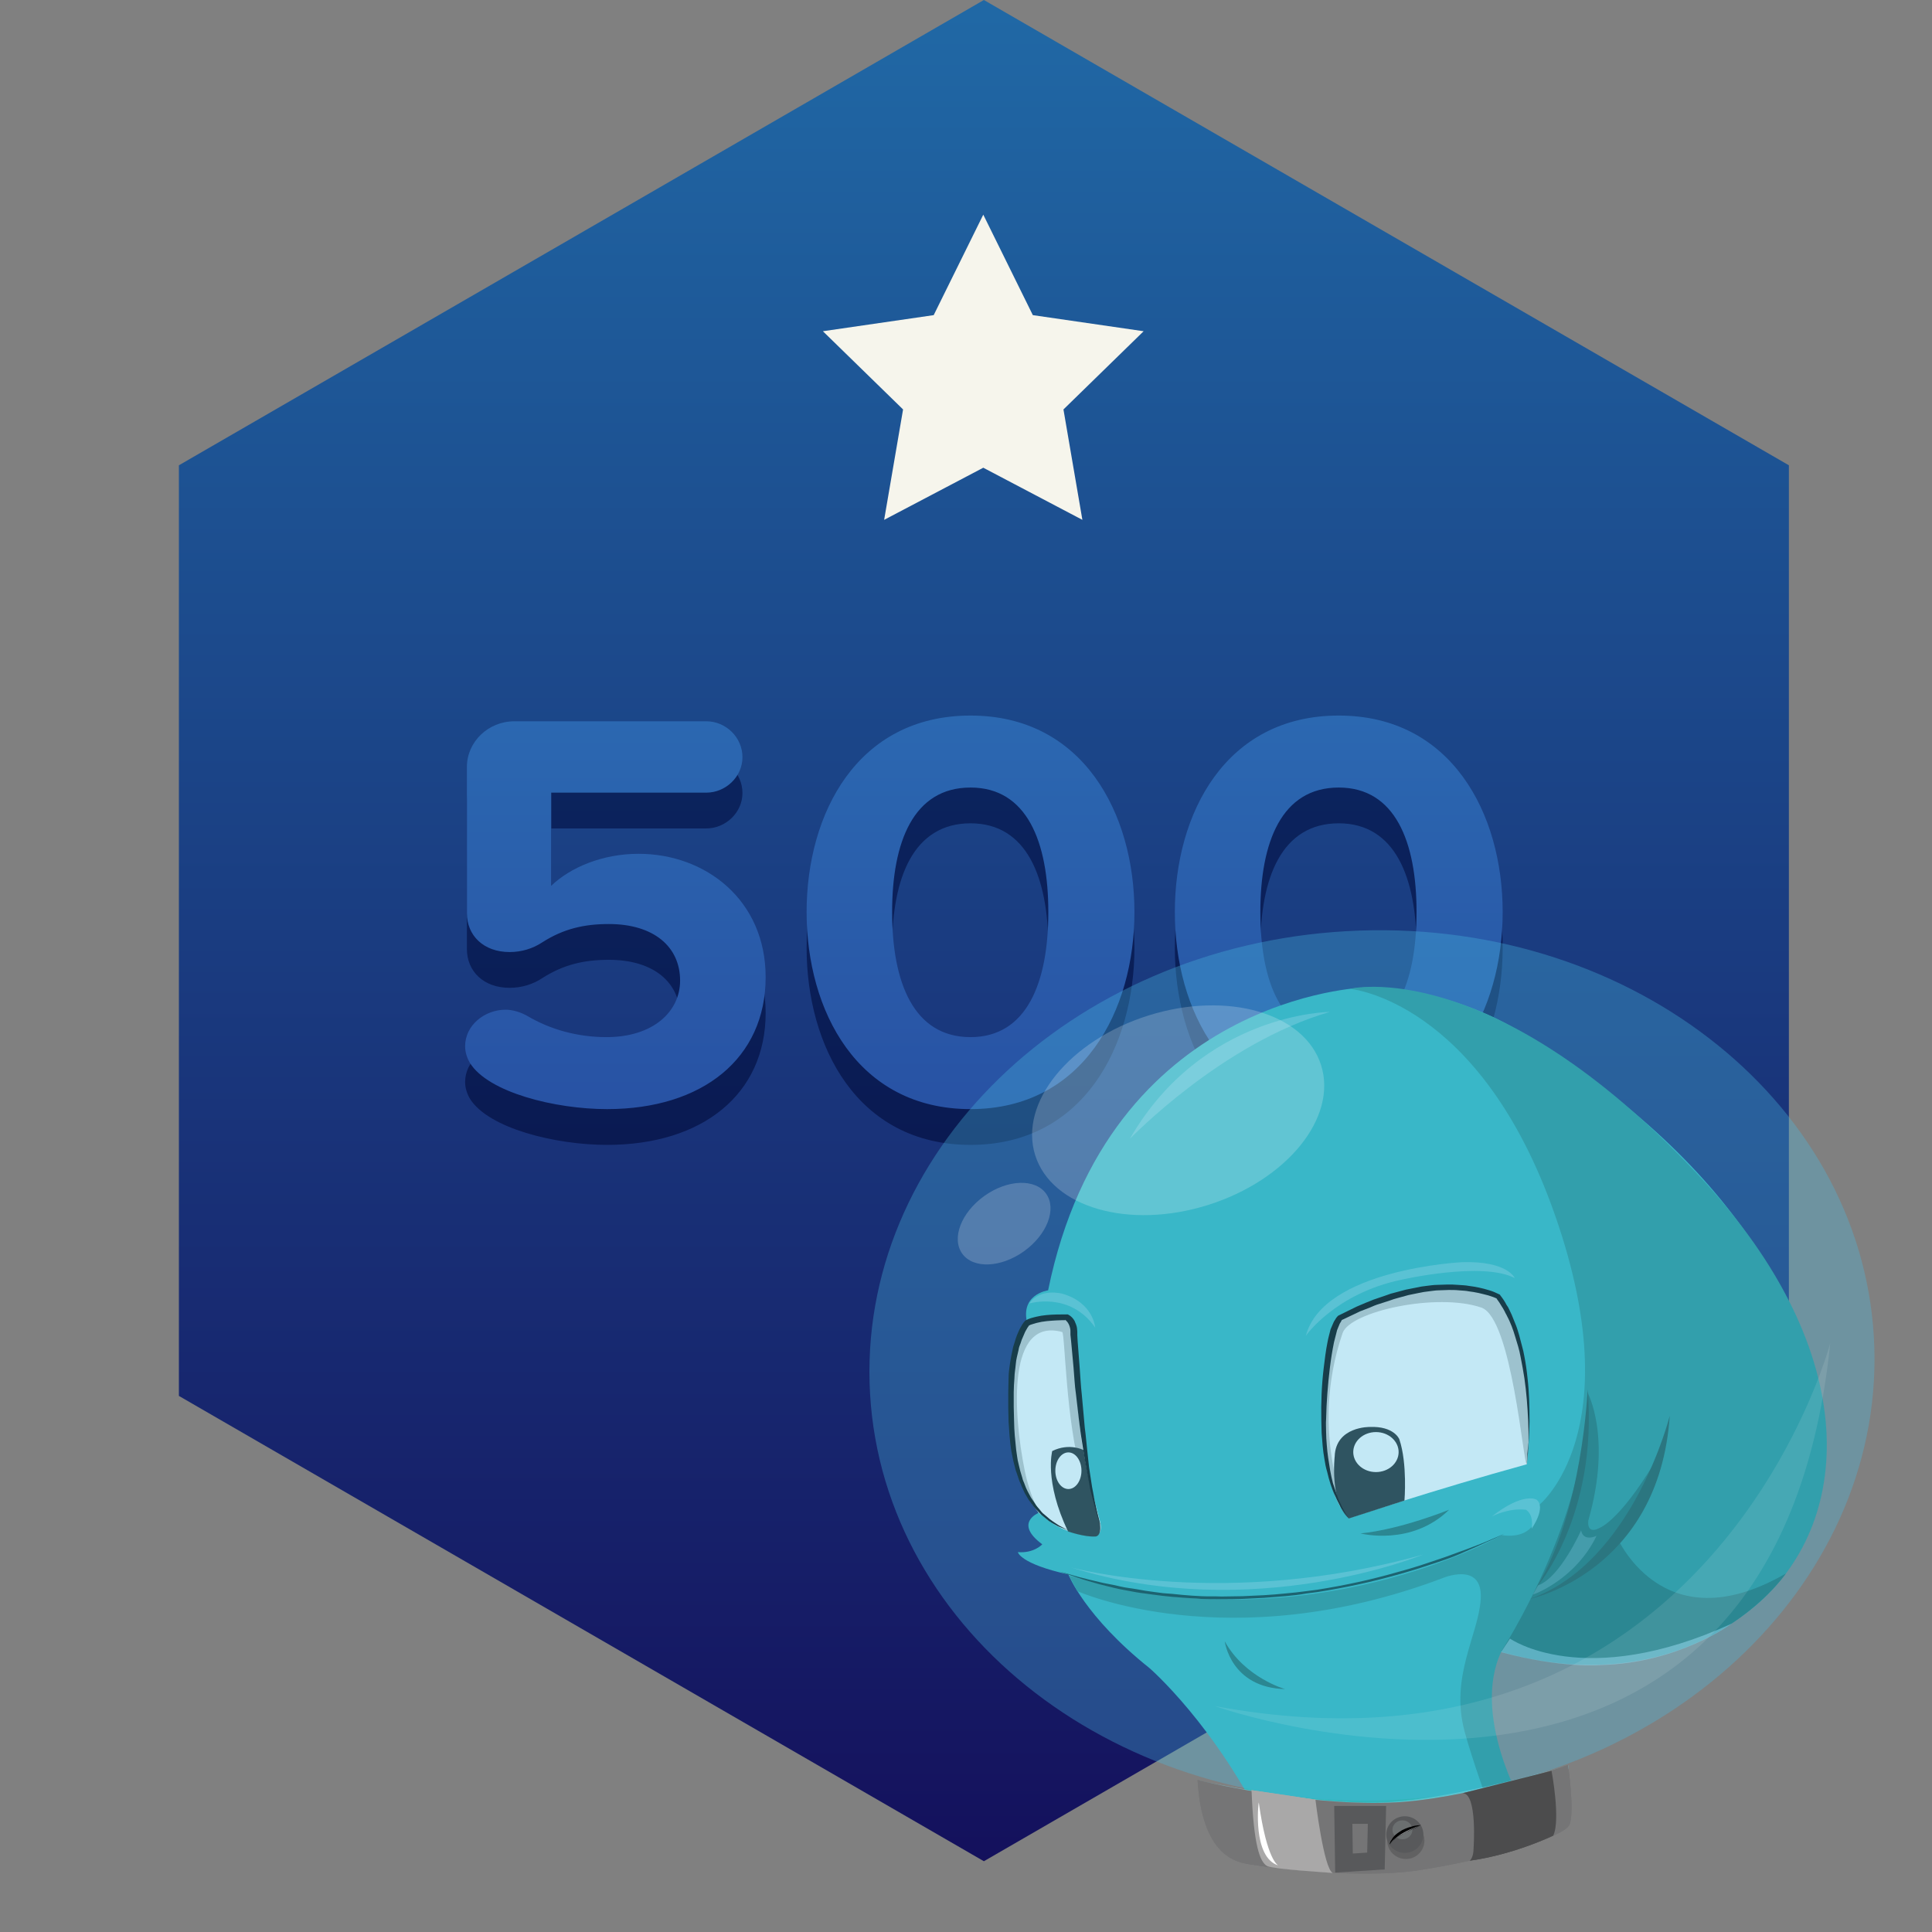 <?xml version="1.0" encoding="UTF-8" standalone="no"?>
<svg width="54px" height="54px" viewBox="0 0 54 54" version="1.1" xmlns="http://www.w3.org/2000/svg" xmlns:xlink="http://www.w3.org/1999/xlink">
    <rect x="0" y="0" width="54" height="54" fill="#808080" stroke="none"/>
    <!-- Generator: Sketch 3.8.2 (29753) - http://www.bohemiancoding.com/sketch -->
    <title>Guides Copy 142</title>
    <desc>Created with Sketch.</desc>
    <defs>
        <linearGradient x1="50%" y1="1.042%" x2="50%" y2="100%" id="linearGradient-1">
            <stop stop-color="#2068A5" offset="0%"></stop>
            <stop stop-color="#14105C" offset="100%"></stop>
        </linearGradient>
        <linearGradient x1="50%" y1="0%" x2="50%" y2="100%" id="linearGradient-2">
            <stop stop-color="#0B245E" offset="0%"></stop>
            <stop stop-color="#0A1A52" offset="100%"></stop>
        </linearGradient>
        <linearGradient x1="50%" y1="0%" x2="50%" y2="100%" id="linearGradient-3">
            <stop stop-color="#2B68B1" offset="0%"></stop>
            <stop stop-color="#2852A4" offset="100%"></stop>
        </linearGradient>
        <linearGradient x1="0.023%" y1="35.04%" x2="99.542%" y2="35.04%" id="linearGradient-4">
            <stop stop-color="#A9A9A9" offset="0%"></stop>
            <stop stop-color="#4A4A4A" offset="100%"></stop>
        </linearGradient>
    </defs>
    <g id="Badges" stroke="none" stroke-width="1" fill="none" fill-rule="evenodd">
        <g id="54x54" transform="translate(-28, -844)">
            <g id="Slices" transform="translate(28, 33)">
                <g id="Group-17-Copy-11" transform="translate(5, 811)">
                    <polygon id="Polygon-1-Copy-2" fill="url(#linearGradient-1)" points="45 39.016 22.5 52.022 0 39.016 0 13.005 22.5 0 45 13.005 45 39.016"></polygon>
                    <path d="M16.4,28.312 C16.4,26.157 14.723,24.864 12.847,24.864 C11.835,24.864 10.938,25.247 10.407,25.758 L10.407,23.155 L14.74,23.155 C15.287,23.155 15.752,22.708 15.752,22.165 C15.752,21.607 15.287,21.16 14.74,21.16 L9.378,21.16 C8.647,21.16 8.05,21.734 8.05,22.437 L8.05,26.524 C8.05,27.147 8.515,27.61 9.245,27.61 C9.577,27.61 9.892,27.514 10.158,27.338 C10.756,26.955 11.337,26.827 12.017,26.827 C13.279,26.827 14.009,27.466 14.009,28.408 C14.009,29.27 13.262,29.988 11.951,29.988 C11.154,29.988 10.39,29.781 9.743,29.398 C9.544,29.286 9.328,29.222 9.129,29.222 C8.548,29.222 8,29.653 8,30.244 C8,30.403 8.05,30.563 8.133,30.707 C8.647,31.537 10.523,32 11.967,32 C14.64,32 16.4,30.579 16.4,28.312 L16.4,28.312 Z M26.708,26.492 C26.708,23.746 25.28,21 22.127,21 C18.956,21 17.545,23.746 17.545,26.492 C17.545,29.238 18.956,32 22.127,32 C25.28,32 26.708,29.238 26.708,26.492 L26.708,26.492 Z M24.301,26.492 C24.301,28.456 23.703,29.988 22.127,29.988 C20.533,29.988 19.935,28.456 19.935,26.492 C19.935,24.528 20.533,23.012 22.127,23.012 C23.703,23.012 24.301,24.528 24.301,26.492 L24.301,26.492 Z M37,26.492 C37,23.746 35.572,21 32.418,21 C29.248,21 27.837,23.746 27.837,26.492 C27.837,29.238 29.248,32 32.418,32 C35.572,32 37,29.238 37,26.492 L37,26.492 Z M34.593,26.492 C34.593,28.456 33.995,29.988 32.418,29.988 C30.825,29.988 30.227,28.456 30.227,26.492 C30.227,24.528 30.825,23.012 32.418,23.012 C33.995,23.012 34.593,24.528 34.593,26.492 L34.593,26.492 Z" id="Étape-Copy-59" fill="url(#linearGradient-2)"></path>
                    <path d="M16.4,27.312 C16.4,25.157 14.723,23.864 12.847,23.864 C11.835,23.864 10.938,24.247 10.407,24.758 L10.407,22.155 L14.74,22.155 C15.287,22.155 15.752,21.708 15.752,21.165 C15.752,20.607 15.287,20.16 14.74,20.16 L9.378,20.16 C8.647,20.16 8.05,20.734 8.05,21.437 L8.05,25.524 C8.05,26.147 8.515,26.61 9.245,26.61 C9.577,26.61 9.892,26.514 10.158,26.338 C10.756,25.955 11.337,25.827 12.017,25.827 C13.279,25.827 14.009,26.466 14.009,27.408 C14.009,28.27 13.262,28.988 11.951,28.988 C11.154,28.988 10.39,28.781 9.743,28.398 C9.544,28.286 9.328,28.222 9.129,28.222 C8.548,28.222 8,28.653 8,29.244 C8,29.403 8.05,29.563 8.133,29.707 C8.647,30.537 10.523,31 11.967,31 C14.64,31 16.4,29.579 16.4,27.312 L16.4,27.312 Z M26.708,25.492 C26.708,22.746 25.28,20 22.127,20 C18.956,20 17.545,22.746 17.545,25.492 C17.545,28.238 18.956,31 22.127,31 C25.28,31 26.708,28.238 26.708,25.492 L26.708,25.492 Z M24.301,25.492 C24.301,27.456 23.703,28.988 22.127,28.988 C20.533,28.988 19.935,27.456 19.935,25.492 C19.935,23.528 20.533,22.012 22.127,22.012 C23.703,22.012 24.301,23.528 24.301,25.492 L24.301,25.492 Z M37,25.492 C37,22.746 35.572,20 32.418,20 C29.248,20 27.837,22.746 27.837,25.492 C27.837,28.238 29.248,31 32.418,31 C35.572,31 37,28.238 37,25.492 L37,25.492 Z M34.593,25.492 C34.593,27.456 33.995,28.988 32.418,28.988 C30.825,28.988 30.227,27.456 30.227,25.492 C30.227,23.528 30.825,22.012 32.418,22.012 C33.995,22.012 34.593,23.528 34.593,25.492 L34.593,25.492 Z" id="Étape-Copy-55" fill="url(#linearGradient-3)"></path>
                </g>
                <polygon id="Star-1-Copy-9" fill="#F6F5EC" points="27.483 824.073 24.712 825.53 25.241 822.444 23 820.258 26.097 819.808 27.483 817 28.868 819.808 31.965 820.258 29.724 822.444 30.253 825.53"></polygon>
                <g id="Group-35-Copy-3" transform="translate(38, 855) scale(-1, 1) translate(-38, -855) translate(23.5, 837)">
                    <path d="M4.111,19.287 C0.989,17.211 1.69,12.965 1.921,12.226 C2.151,11.486 3.102,6.87 10.383,2.624 C10.383,2.624 12.198,1.572 14.369,1.601 C14.369,1.601 21.524,1.828 23.205,10.065 C23.205,10.065 24.05,10.178 23.762,11.079 L23.484,16.292 C23.484,16.292 24.166,16.576 23.368,17.164 C23.368,17.164 23.599,17.42 24.05,17.382 C24.05,17.382 24.002,17.704 22.638,18.007 C22.638,18.007 22.177,19.183 20.372,20.623 C20.372,20.623 18.518,22.225 17.087,25.192 C17.087,25.192 8.946,26.36 10.546,24.138 C10.546,24.138 12.054,23.922 10.546,20.14 C10.546,20.14 7.223,21.363 4.111,19.287 Z" id="Shape" fill="#31B6BC"></path>
                    <path d="M9.826,14.927 C9.826,14.927 9.451,12.065 10.632,10.254 C10.632,10.254 12.208,9.373 15.06,10.842 C15.06,10.842 15.233,10.956 15.31,11.467 C15.31,11.467 16.021,15.088 14.801,16.434 C14.81,16.443 12.438,15.647 9.826,14.927 L9.826,14.927 Z" id="Shape" fill="#FFFFFF"></path>
                    <path d="M22.696,10.842 C22.696,10.842 23.637,10.832 23.839,11.041 C23.839,11.041 24.348,11.524 24.252,13.628 C24.252,13.628 24.492,16.804 21.889,16.936 C21.889,16.936 21.659,16.898 21.755,16.519 C22.091,15.24 22.302,14.643 22.485,11.278 C22.494,11.287 22.514,10.918 22.696,10.842 L22.696,10.842 Z" id="Shape" fill="#FFFFFF"></path>
                    <path id="Shape" fill="#1C6E6C"></path>
                    <path d="M10.162,9.723 C10.162,9.723 10.363,9.24 11.631,9.278 C11.631,9.278 15.512,9.467 16.001,11.335 C16.001,11.335 15.185,10.159 13.341,9.771 C13.341,9.771 11.074,9.249 10.162,9.723 L10.162,9.723 Z" id="Shape" fill="#62C7CE"></path>
                    <path d="M21.889,11.107 C21.889,11.107 21.937,10.406 22.811,10.159 C22.811,10.159 23.426,9.989 23.733,10.434 C23.733,10.434 22.6,10.084 21.889,11.107 L21.889,11.107 Z" id="Shape" fill="#62C7CE"></path>
                    <path d="M14.772,1.638 C14.772,1.638 11.132,1.942 9.028,7.989 C6.925,14.027 9.48,16.064 9.48,16.064 C9.48,16.064 9.441,17.06 10.527,16.908 C10.527,16.908 15.973,20.045 22.619,18.036 L22.389,18.472 C22.389,18.472 18.163,20.367 12.188,18.112 C12.188,18.112 11.045,17.619 11.113,18.699 C11.18,19.704 11.977,20.86 11.564,22.396 C11.372,23.116 10.892,24.453 10.892,24.453 L9.941,24.443 C9.941,24.443 11.382,21.941 10.536,20.159 C10.536,20.159 6.56,21.467 3.477,18.917 C0.749,16.661 0.297,11.884 5.033,6.842 C10.824,0.662 14.772,1.638 14.772,1.638 L14.772,1.638 Z" id="Shape" fill="#279292"></path>
                    <path d="M11.996,16.197 C11.996,16.197 13.341,16.747 14.474,16.86 C14.474,16.86 13.053,17.23 11.996,16.197 L11.996,16.197 Z" id="Shape" fill="#1C6E6C"></path>
                    <path d="M9.691,16.728 C9.691,16.728 9.268,16.131 9.557,15.913 C9.557,15.913 9.922,15.695 10.805,16.387 C10.805,16.387 10.344,16.14 9.854,16.197 C9.854,16.197 9.624,16.301 9.691,16.728 L9.691,16.728 Z" id="Shape" fill="#62C7CE"></path>
                    <path d="M18.268,19.875 C18.268,19.875 18.105,21.173 16.578,21.211 C16.587,21.211 17.711,20.889 18.268,19.875 L18.268,19.875 Z" id="Shape" fill="#1C6E6C"></path>
                    <path d="M10.459,16.87 C10.459,16.87 10.642,16.955 10.959,17.088 C11.122,17.154 11.314,17.23 11.545,17.315 C11.66,17.353 11.775,17.401 11.91,17.448 C12.035,17.496 12.169,17.543 12.313,17.59 C12.592,17.685 12.899,17.789 13.235,17.884 C13.562,17.979 13.917,18.074 14.273,18.159 C14.638,18.244 15.012,18.32 15.396,18.386 C15.492,18.405 15.588,18.415 15.685,18.434 C15.781,18.443 15.877,18.462 15.982,18.472 C16.174,18.5 16.376,18.519 16.578,18.538 C16.779,18.557 16.972,18.576 17.173,18.586 C17.375,18.595 17.567,18.604 17.769,18.614 C17.961,18.614 18.163,18.623 18.355,18.623 C18.547,18.614 18.739,18.623 18.921,18.614 C19.104,18.604 19.286,18.595 19.469,18.576 C19.651,18.557 19.824,18.538 19.997,18.529 C20.17,18.51 20.333,18.481 20.487,18.462 C20.65,18.434 20.794,18.405 20.948,18.386 C21.092,18.368 21.236,18.33 21.371,18.301 C21.505,18.273 21.63,18.254 21.745,18.225 C21.985,18.168 22.187,18.121 22.36,18.074 C22.696,17.979 22.888,17.922 22.888,17.922 C22.888,17.922 22.696,17.988 22.37,18.102 C22.206,18.159 21.995,18.216 21.764,18.282 C21.524,18.339 21.265,18.415 20.967,18.462 C20.823,18.491 20.669,18.519 20.506,18.538 C20.343,18.557 20.18,18.586 20.007,18.604 C19.834,18.623 19.661,18.642 19.478,18.652 C19.296,18.671 19.113,18.671 18.931,18.69 C18.739,18.699 18.556,18.699 18.355,18.699 C18.163,18.699 17.97,18.699 17.769,18.69 C17.577,18.68 17.375,18.671 17.173,18.661 C16.972,18.642 16.77,18.633 16.578,18.614 C16.376,18.595 16.184,18.576 15.982,18.538 C15.886,18.529 15.781,18.51 15.685,18.5 C15.588,18.481 15.492,18.472 15.396,18.453 C15.012,18.386 14.628,18.311 14.263,18.225 C13.898,18.14 13.543,18.045 13.216,17.95 C12.889,17.856 12.573,17.751 12.294,17.657 C12.15,17.609 12.015,17.562 11.891,17.514 C11.766,17.467 11.641,17.41 11.535,17.363 C11.314,17.268 11.122,17.183 10.959,17.107 C10.632,16.965 10.459,16.87 10.459,16.87 L10.459,16.87 Z" id="Shape" fill="#083939"></path>
                    <path d="M9.826,14.927 C9.826,14.927 9.451,12.065 10.632,10.254 C10.632,10.254 12.208,9.373 15.06,10.842 C15.06,10.842 15.233,10.956 15.31,11.467 C15.31,11.467 16.021,15.088 14.801,16.434 C14.801,16.434 15.944,14.074 14.974,11.259 C14.762,10.652 12.332,10.121 11.093,10.548 C10.239,10.851 9.922,14.955 9.826,14.927 L9.826,14.927 Z" id="Shape" fill="#C6C6C5"></path>
                    <path d="M13.245,15.941 C13.245,15.941 13.158,14.908 13.389,14.226 C13.389,14.226 13.533,13.856 14.215,13.884 C14.215,13.884 15.166,13.865 15.195,14.709 C15.195,14.709 15.339,15.96 14.801,16.443 L13.245,15.941 L13.245,15.941 Z" id="Shape" fill="#232323"></path>
                    <path d="M9.826,14.927 C9.777,14.529 9.758,14.121 9.749,13.723 C9.749,13.316 9.758,12.918 9.806,12.51 C9.826,12.311 9.854,12.112 9.893,11.913 C9.912,11.809 9.931,11.714 9.96,11.619 C9.989,11.524 10.008,11.42 10.037,11.325 C10.066,11.23 10.094,11.126 10.133,11.031 C10.171,10.937 10.21,10.842 10.248,10.747 C10.267,10.7 10.296,10.652 10.315,10.605 C10.335,10.557 10.363,10.51 10.392,10.472 C10.44,10.377 10.498,10.292 10.565,10.207 L10.575,10.188 L10.594,10.178 C10.69,10.131 10.776,10.093 10.872,10.065 C10.968,10.036 11.065,10.008 11.161,9.989 C11.257,9.97 11.353,9.951 11.449,9.941 C11.545,9.922 11.641,9.922 11.746,9.913 C11.843,9.903 11.939,9.903 12.044,9.903 C12.14,9.903 12.236,9.913 12.342,9.913 C12.438,9.913 12.534,9.932 12.63,9.941 L12.774,9.96 C12.822,9.97 12.87,9.979 12.918,9.989 L13.206,10.046 L13.485,10.121 L13.629,10.159 L13.764,10.207 L14.042,10.302 C14.138,10.33 14.225,10.377 14.311,10.406 L14.58,10.52 L15.099,10.775 L15.108,10.785 L15.118,10.794 C15.127,10.813 15.147,10.823 15.156,10.842 L15.185,10.889 C15.204,10.918 15.223,10.946 15.233,10.975 L15.31,11.155 C15.339,11.278 15.377,11.401 15.396,11.515 C15.444,11.752 15.473,11.998 15.502,12.235 C15.56,12.719 15.579,13.202 15.569,13.695 C15.569,13.818 15.56,13.941 15.56,14.055 C15.55,14.178 15.54,14.301 15.531,14.415 C15.521,14.538 15.502,14.662 15.483,14.775 C15.464,14.898 15.444,15.012 15.406,15.135 C15.377,15.259 15.348,15.372 15.31,15.486 C15.272,15.6 15.233,15.714 15.175,15.827 C15.147,15.884 15.127,15.941 15.099,15.988 L15.012,16.15 L14.907,16.301 L14.791,16.443 L14.897,16.292 L14.983,16.131 L15.06,15.97 C15.089,15.913 15.108,15.856 15.127,15.799 C15.166,15.685 15.204,15.571 15.243,15.458 C15.272,15.344 15.3,15.221 15.32,15.107 C15.339,14.993 15.358,14.87 15.377,14.747 C15.396,14.624 15.406,14.51 15.416,14.387 C15.425,14.263 15.435,14.15 15.435,14.027 C15.435,13.903 15.444,13.79 15.435,13.666 C15.425,13.183 15.387,12.709 15.329,12.226 C15.3,11.989 15.262,11.752 15.214,11.515 C15.185,11.401 15.156,11.287 15.127,11.174 L15.06,11.012 C15.051,10.984 15.031,10.965 15.022,10.946 L15.003,10.908 C14.993,10.899 14.993,10.889 14.983,10.88 L15.003,10.899 L14.484,10.652 L14.215,10.548 C14.129,10.51 14.042,10.472 13.946,10.444 L13.677,10.358 L13.543,10.311 L13.408,10.273 L13.13,10.197 L12.851,10.14 C12.803,10.131 12.755,10.121 12.707,10.112 L12.563,10.093 C12.467,10.084 12.38,10.065 12.284,10.065 C12.188,10.065 12.092,10.055 12.006,10.055 C11.91,10.055 11.814,10.055 11.727,10.065 C11.631,10.074 11.535,10.074 11.449,10.093 C11.353,10.103 11.266,10.121 11.17,10.14 C11.074,10.159 10.988,10.188 10.901,10.207 C10.815,10.235 10.719,10.264 10.652,10.302 L10.68,10.283 C10.623,10.358 10.565,10.444 10.517,10.529 C10.488,10.567 10.469,10.614 10.44,10.662 C10.421,10.709 10.392,10.747 10.373,10.794 C10.325,10.88 10.287,10.975 10.248,11.069 C10.21,11.164 10.181,11.259 10.152,11.354 C10.123,11.448 10.094,11.543 10.066,11.638 C10.037,11.733 10.018,11.828 9.998,11.932 C9.96,12.131 9.922,12.32 9.893,12.519 C9.835,12.918 9.806,13.316 9.787,13.714 C9.777,13.913 9.777,14.112 9.777,14.32 C9.806,14.529 9.816,14.728 9.826,14.927 L9.826,14.927 Z" id="Shape" fill="#000000"></path>
                    <ellipse id="Oval" fill="#FFFFFF" cx="14.042" cy="14.586" rx="0.634" ry="0.559"></ellipse>
                    <path d="M22.715,10.861 C22.715,10.861 23.657,10.851 23.858,11.06 C23.858,11.06 24.367,11.543 24.271,13.647 C24.271,13.647 24.367,15.297 23.388,16.377 C23.388,16.377 23.695,15.913 23.858,15.107 C24.194,13.439 24.339,10.813 22.811,11.23 C22.735,11.249 22.706,13.78 22.273,15.173 C22.273,15.173 21.678,16.917 21.784,16.548 C22.12,15.268 22.331,14.671 22.514,11.306 C22.504,11.297 22.533,10.937 22.715,10.861 L22.715,10.861 Z" id="Shape" fill="#C6C6C5"></path>
                    <path d="M22.216,14.529 C22.216,14.529 22.61,14.32 23.09,14.557 C23.09,14.557 23.32,15.401 22.648,16.804 C22.648,16.804 22.197,16.965 21.88,16.946 C21.88,16.946 21.64,16.946 21.803,16.377 C21.937,15.932 22.129,15.135 22.216,14.529 L22.216,14.529 Z" id="Shape" fill="#232323"></path>
                    <path d="M21.736,16.642 C21.774,16.529 21.812,16.406 21.832,16.282 L21.87,16.102 L21.909,15.922 C21.928,15.799 21.957,15.676 21.976,15.562 L22.033,15.192 C22.053,15.069 22.072,14.946 22.081,14.823 L22.12,14.453 L22.158,14.083 C22.177,13.96 22.187,13.837 22.197,13.714 L22.264,12.974 C22.293,12.728 22.302,12.482 22.322,12.235 L22.379,11.496 L22.389,11.316 L22.389,11.268 L22.389,11.249 L22.389,11.221 C22.389,11.183 22.398,11.155 22.398,11.117 C22.408,11.05 22.437,10.984 22.466,10.918 C22.504,10.851 22.562,10.785 22.638,10.747 L22.658,10.738 L22.677,10.738 C22.869,10.738 23.061,10.738 23.253,10.757 C23.301,10.766 23.349,10.766 23.397,10.775 C23.445,10.785 23.493,10.794 23.541,10.804 C23.589,10.813 23.637,10.832 23.685,10.842 L23.762,10.87 C23.791,10.88 23.81,10.899 23.839,10.908 L23.849,10.918 L23.858,10.927 C23.916,10.993 23.945,11.05 23.983,11.117 C24.022,11.183 24.041,11.249 24.07,11.306 C24.098,11.373 24.118,11.439 24.137,11.505 C24.156,11.572 24.185,11.638 24.194,11.704 C24.223,11.837 24.252,11.979 24.271,12.112 C24.291,12.245 24.31,12.387 24.31,12.519 C24.31,12.652 24.319,12.794 24.319,12.927 L24.319,13.335 C24.319,13.467 24.31,13.609 24.31,13.742 C24.3,13.875 24.291,14.017 24.281,14.15 C24.271,14.282 24.252,14.425 24.233,14.557 C24.204,14.69 24.185,14.823 24.146,14.955 C24.127,15.022 24.118,15.088 24.089,15.154 L24.022,15.353 C24.002,15.42 23.964,15.477 23.945,15.543 C23.916,15.609 23.887,15.666 23.858,15.733 L23.753,15.913 L23.628,16.083 C23.589,16.14 23.541,16.188 23.493,16.235 C23.445,16.282 23.397,16.339 23.349,16.377 L23.186,16.51 C23.128,16.548 23.071,16.586 23.013,16.614 L22.927,16.661 L22.831,16.699 L22.638,16.775 L22.821,16.68 L22.907,16.633 L22.994,16.576 C23.051,16.538 23.109,16.5 23.157,16.462 L23.311,16.33 C23.368,16.292 23.407,16.235 23.445,16.188 C23.484,16.14 23.532,16.093 23.57,16.026 L23.685,15.856 L23.781,15.676 C23.81,15.619 23.839,15.552 23.858,15.496 C23.878,15.429 23.916,15.372 23.926,15.306 L23.983,15.116 C24.002,15.05 24.012,14.984 24.031,14.917 C24.05,14.851 24.06,14.785 24.07,14.718 L24.098,14.519 C24.108,14.387 24.127,14.254 24.137,14.121 C24.146,13.989 24.156,13.856 24.156,13.723 C24.156,13.591 24.166,13.458 24.166,13.325 L24.166,12.918 C24.166,12.785 24.156,12.652 24.146,12.519 C24.146,12.387 24.118,12.254 24.108,12.121 C24.098,11.989 24.06,11.865 24.031,11.733 C24.022,11.666 24.002,11.61 23.974,11.543 C23.954,11.477 23.935,11.42 23.906,11.363 C23.878,11.306 23.858,11.24 23.829,11.193 C23.801,11.136 23.762,11.079 23.733,11.041 L23.753,11.06 L23.705,11.031 L23.647,11.012 C23.609,11.003 23.561,10.984 23.522,10.975 C23.474,10.965 23.436,10.956 23.388,10.946 C23.34,10.937 23.301,10.937 23.253,10.927 C23.071,10.908 22.879,10.899 22.696,10.899 L22.735,10.889 C22.667,10.927 22.61,11.022 22.59,11.126 C22.581,11.155 22.581,11.183 22.581,11.211 L22.581,11.259 L22.581,11.306 L22.562,11.486 L22.494,12.226 L22.466,12.595 C22.456,12.719 22.446,12.842 22.427,12.965 L22.341,13.704 C22.322,13.827 22.312,13.951 22.293,14.074 L22.235,14.444 L22.177,14.813 C22.158,14.936 22.129,15.06 22.11,15.183 L22.043,15.543 C22.024,15.666 21.985,15.78 21.957,15.903 L21.909,16.083 L21.86,16.263 C21.822,16.406 21.784,16.529 21.736,16.642 L21.736,16.642 Z" id="Shape" fill="#000000"></path>
                    <ellipse id="Oval" fill="#FFFFFF" cx="22.638" cy="15.107" rx="0.365" ry="0.512"></ellipse>
                    <path d="M10.546,20.168 C10.546,20.168 8.087,16.415 8.135,12.908 C8.135,12.908 7.434,14.15 8.106,16.5 C8.106,16.5 8.173,16.927 7.76,16.69 C7.76,16.69 7.223,16.472 6.291,14.936 C6.291,14.936 6.617,16.244 7.347,16.879 C7.347,16.879 6.089,20.007 2.583,17.979 C2.574,17.969 5.119,21.685 10.546,20.168 L10.546,20.168 Z" id="Shape" fill="#1C6E6C"></path>
                    <path d="M5.83,13.572 C5.83,13.572 6.858,17.685 9.739,18.69 C9.739,18.69 6.128,17.941 5.83,13.572 L5.83,13.572 Z" id="Shape" fill="#1C5551"></path>
                    <path d="M8.125,12.832 C8.125,12.832 8.26,16.235 9.547,18.358 C9.547,18.358 7.828,16.368 8.125,12.832 L8.125,12.832 Z" id="Shape" fill="#1C5551"></path>
                    <path d="M10.296,19.799 C10.296,19.799 8.231,21.268 4.101,19.382 C4.101,19.382 5.571,20.481 7.741,20.538 C7.741,20.538 8.827,20.642 10.546,20.178 L10.296,19.799 L10.296,19.799 Z" id="Shape" fill="#A3DDEC" opacity="0.55"></path>
                    <path d="M7.876,16.927 C7.876,16.927 8.241,17.107 8.308,16.775 C8.308,16.775 8.894,18.093 9.509,18.311 L9.653,18.567 C9.653,18.576 8.471,18.159 7.876,16.927 L7.876,16.927 Z" id="Shape" fill="#A3DDEC" opacity="0.28"></path>
                    <path d="M15.329,2.283 C15.329,2.283 18.883,2.302 20.919,5.828 C20.91,5.828 18.355,3.155 15.329,2.283 L15.329,2.283 Z" id="Shape" fill="#62C7CE"></path>
                    <path d="M12.717,17.448 C12.717,17.448 17.452,19.41 22.571,17.808 C22.571,17.808 18.23,19.003 12.717,17.448 L12.717,17.448 Z" id="Shape" fill="#62C7CE"></path>
                    <path d="M28.181,12.965 C27.787,19.666 21.188,24.746 13.437,24.301 C5.686,23.855 -0.269,18.064 0.125,11.363 C0.518,4.662 7.117,-0.418 14.868,0.027 C22.61,0.463 28.574,6.254 28.181,12.965 L28.181,12.965 Z" id="Shape" fill-opacity="0.33" fill="#49BAE2"></path>
                    <ellipse id="Oval" fill="#FFFFFF" opacity="0.2" transform="translate(19.57, 5.032) rotate(-72.56) translate(-19.57, -5.032) " cx="19.57" cy="5.032" rx="2.776" ry="4.189"></ellipse>
                    <ellipse id="Oval" fill="#FFFFFF" opacity="0.2" transform="translate(24.434, 8.201) rotate(-54.438) translate(-24.434, -8.201) " cx="24.434" cy="8.201" rx="0.951" ry="1.441"></ellipse>
                    <path d="M1.344,11.543 C1.344,11.543 4.696,24.253 18.547,21.685 C18.547,21.685 2.958,27.211 1.344,11.543 L1.344,11.543 Z" id="Shape" fill="#FFFFFF" opacity="0.1"></path>
                    <path d="M19.027,23.751 C18.912,25.723 18.076,25.988 17.759,26.073 C17.567,26.13 14.695,26.557 12.832,26.272 C10.968,25.988 8.788,25.362 8.634,25.002 C8.481,24.642 8.673,23.334 8.673,23.334 C8.673,23.334 11.574,24.32 13.677,24.386 C16.165,24.471 19.027,23.751 19.027,23.751 L19.027,23.751 Z" id="Shape" fill="#757576"></path>
                    <path d="M9.134,23.495 C9.134,23.495 8.875,24.86 9.086,25.306 C9.086,25.306 10.181,25.836 11.42,26.007 C11.42,26.007 11.314,25.922 11.314,25.675 C11.314,25.675 11.199,24.111 11.622,24.121 L9.134,23.495 L9.134,23.495 Z" id="Shape" fill="#4C4C4D"></path>
                    <path d="M15.733,24.301 C15.733,24.301 15.502,26.225 15.252,26.348 C15.252,26.348 16.914,26.244 17.077,26.159 C17.289,26.054 17.461,25.561 17.519,24.035 L15.733,24.301 L15.733,24.301 Z" id="Shape" fill="#A9A8A8"></path>
                    <path d="M8.654,23.448 C8.654,23.448 11.919,24.481 13.85,24.509 C13.85,24.509 16.635,24.671 18.989,23.884 L19.017,23.761 C19.017,23.761 15.781,24.471 13.792,24.377 C11.814,24.282 8.663,23.344 8.663,23.344 L8.654,23.448 L8.654,23.448 Z" id="Shape" fill="#7DD0DF" opacity="0.53"></path>
                    <path d="M16.77,26.14 C16.77,26.14 17.087,26.026 17.317,24.377 C17.327,24.377 17.5,25.912 16.77,26.14 L16.77,26.14 Z" id="Shape" fill="#FFFFFF"></path>
                    <ellipse id="Oval" fill="#1E1E1E" opacity="0.22" cx="13.206" cy="25.448" rx="0.519" ry="0.512"></ellipse>
                    <ellipse id="Oval" fill="#58595B" cx="13.235" cy="25.277" rx="0.519" ry="0.512"></ellipse>
                    <ellipse id="Oval" fill="#6B6F70" cx="13.302" cy="25.144" rx="0.279" ry="0.265"></ellipse>
                    <path d="M12.784,25.012 C12.784,25.012 12.851,25.012 12.957,25.031 C13.005,25.04 13.062,25.059 13.13,25.078 C13.187,25.097 13.254,25.125 13.312,25.154 C13.341,25.173 13.37,25.192 13.399,25.211 C13.427,25.23 13.456,25.249 13.475,25.268 C13.504,25.287 13.523,25.315 13.543,25.334 C13.562,25.353 13.581,25.381 13.591,25.4 C13.6,25.419 13.619,25.448 13.629,25.457 C13.639,25.476 13.648,25.495 13.648,25.505 C13.658,25.533 13.658,25.552 13.658,25.552 C13.658,25.552 13.648,25.543 13.629,25.514 C13.619,25.505 13.61,25.486 13.591,25.476 C13.581,25.467 13.562,25.448 13.543,25.429 C13.523,25.41 13.504,25.4 13.485,25.381 C13.466,25.362 13.437,25.353 13.418,25.334 C13.37,25.306 13.312,25.268 13.254,25.239 C13.197,25.211 13.139,25.182 13.082,25.154 C13.024,25.125 12.976,25.107 12.928,25.088 C12.851,25.04 12.784,25.012 12.784,25.012 L12.784,25.012 Z" id="Shape" fill="#000000"></path>
                    <path d="M12.784,25.012 C12.784,25.012 12.851,25.031 12.938,25.069 C13.034,25.107 13.149,25.154 13.264,25.22 C13.322,25.249 13.379,25.287 13.427,25.325 C13.475,25.362 13.523,25.4 13.562,25.429 C13.581,25.448 13.591,25.467 13.61,25.476 C13.619,25.495 13.639,25.505 13.639,25.514 C13.658,25.543 13.667,25.552 13.667,25.552 C13.667,25.552 13.658,25.543 13.639,25.514 C13.629,25.505 13.619,25.486 13.6,25.476 C13.581,25.467 13.571,25.448 13.552,25.429 C13.514,25.4 13.466,25.362 13.418,25.334 C13.37,25.296 13.312,25.268 13.254,25.239 C13.139,25.173 13.024,25.116 12.928,25.078 C12.851,25.031 12.784,25.012 12.784,25.012 L12.784,25.012 Z" id="Shape" fill="#939598"></path>
                    <polygon id="Shape" stroke="#58595B" stroke-width="0.5" points="14.013 24.727 14.042 26.016 14.935 26.073 14.955 24.727"></polygon>
                    <path id="Shape" stroke="#C9CBCA" stroke-width="0.5" fill="url(#linearGradient-4)"></path>
                    <path d="M19.027,23.751 C18.912,25.723 18.076,25.988 17.759,26.073 C17.567,26.13 14.695,26.557 12.832,26.272 C10.968,25.988 8.788,25.362 8.634,25.002 C8.481,24.642 8.673,23.334 8.673,23.334 C8.673,23.334 11.574,24.32 13.677,24.386 C16.165,24.471 19.027,23.751 19.027,23.751 L19.027,23.751 Z" id="Shape" fill="#757576"></path>
                    <path d="M9.134,23.495 C9.134,23.495 8.875,24.86 9.086,25.306 C9.086,25.306 10.181,25.836 11.42,26.007 C11.42,26.007 11.314,25.922 11.314,25.675 C11.314,25.675 11.199,24.111 11.622,24.121 L9.134,23.495 L9.134,23.495 Z" id="Shape" fill="#4C4C4D"></path>
                    <path d="M15.733,24.301 C15.733,24.301 15.502,26.225 15.252,26.348 C15.252,26.348 16.914,26.244 17.077,26.159 C17.289,26.054 17.461,25.561 17.519,24.035 L15.733,24.301 L15.733,24.301 Z" id="Shape" fill="#A9A8A8"></path>
                    <path d="M16.77,26.14 C16.77,26.14 17.087,26.026 17.317,24.377 C17.327,24.377 17.5,25.912 16.77,26.14 L16.77,26.14 Z" id="Shape" fill="#FFFFFF"></path>
                    <ellipse id="Oval" fill="#1E1E1E" opacity="0.22" cx="13.206" cy="25.448" rx="0.519" ry="0.512"></ellipse>
                    <ellipse id="Oval" fill="#58595B" cx="13.235" cy="25.277" rx="0.519" ry="0.512"></ellipse>
                    <ellipse id="Oval" fill="#6B6F70" cx="13.302" cy="25.144" rx="0.279" ry="0.265"></ellipse>
                    <path d="M12.784,25.012 C12.784,25.012 12.851,25.012 12.957,25.031 C13.005,25.04 13.062,25.059 13.13,25.078 C13.187,25.097 13.254,25.125 13.312,25.154 C13.341,25.173 13.37,25.192 13.399,25.211 C13.427,25.23 13.456,25.249 13.475,25.268 C13.504,25.287 13.523,25.315 13.543,25.334 C13.562,25.353 13.581,25.381 13.591,25.4 C13.6,25.419 13.619,25.448 13.629,25.457 C13.639,25.476 13.648,25.495 13.648,25.505 C13.658,25.533 13.658,25.552 13.658,25.552 C13.658,25.552 13.648,25.543 13.629,25.514 C13.619,25.505 13.61,25.486 13.591,25.476 C13.581,25.467 13.562,25.448 13.543,25.429 C13.523,25.41 13.504,25.4 13.485,25.381 C13.466,25.362 13.437,25.353 13.418,25.334 C13.37,25.306 13.312,25.268 13.254,25.239 C13.197,25.211 13.139,25.182 13.082,25.154 C13.024,25.125 12.976,25.107 12.928,25.088 C12.851,25.04 12.784,25.012 12.784,25.012 L12.784,25.012 Z" id="Shape" fill="#000000"></path>
                    <path d="M12.784,25.012 C12.784,25.012 12.851,25.031 12.938,25.069 C13.034,25.107 13.149,25.154 13.264,25.22 C13.322,25.249 13.379,25.287 13.427,25.325 C13.475,25.362 13.523,25.4 13.562,25.429 C13.581,25.448 13.591,25.467 13.61,25.476 C13.619,25.495 13.639,25.505 13.639,25.514 C13.658,25.543 13.667,25.552 13.667,25.552 C13.667,25.552 13.658,25.543 13.639,25.514 C13.629,25.505 13.619,25.486 13.6,25.476 C13.581,25.467 13.571,25.448 13.552,25.429 C13.514,25.4 13.466,25.362 13.418,25.334 C13.37,25.296 13.312,25.268 13.254,25.239 C13.139,25.173 13.024,25.116 12.928,25.078 C12.851,25.031 12.784,25.012 12.784,25.012 L12.784,25.012 Z" id="Shape" fill="#939598"></path>
                    <polygon id="Shape" stroke="#58595B" stroke-width="0.5" points="14.013 24.727 14.042 26.016 14.935 26.073 14.955 24.727"></polygon>
                    <path id="Shape" stroke="#C9CBCA" stroke-width="0.5" fill="url(#linearGradient-4)"></path>
                </g>
            </g>
        </g>
    </g>
</svg>